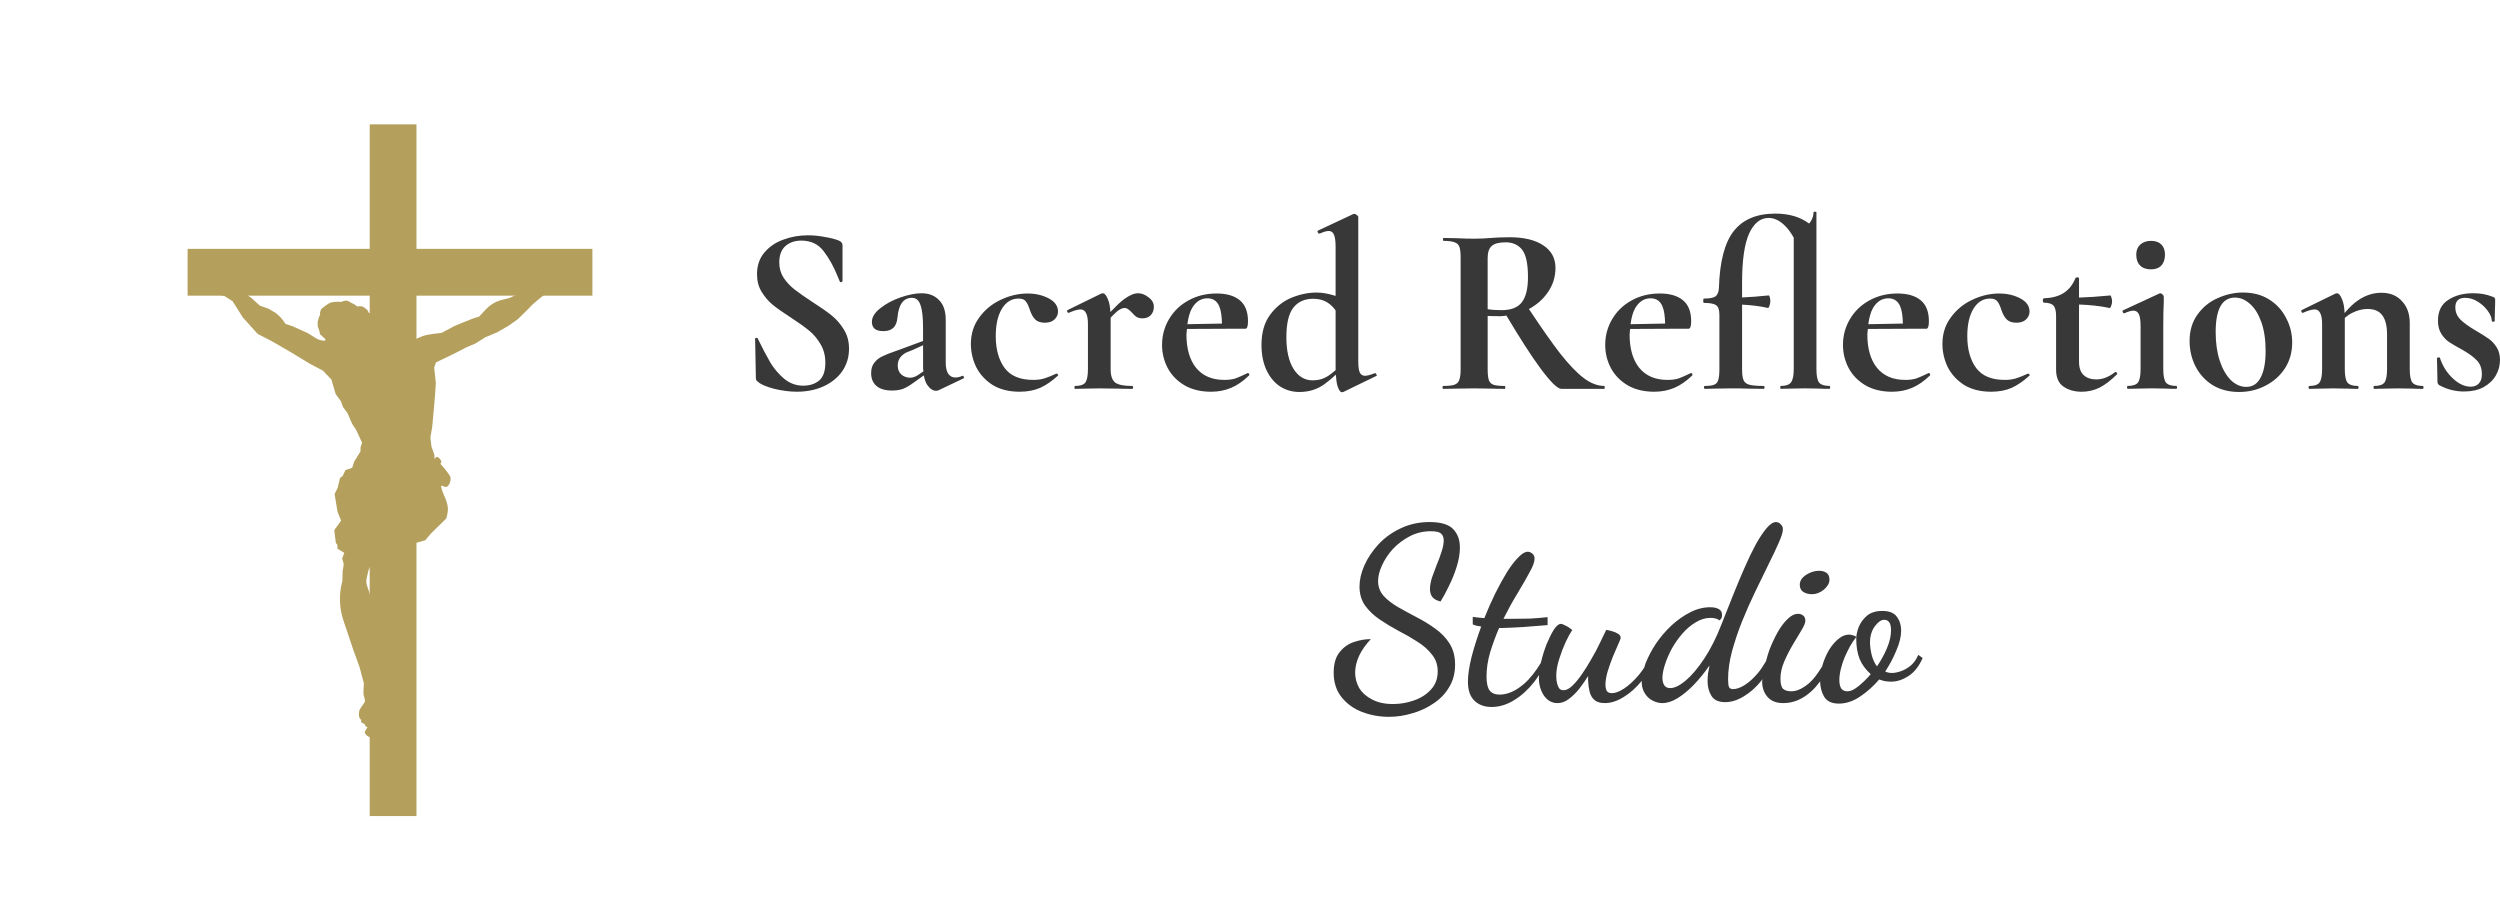 <?xml version="1.0" encoding="UTF-8" standalone="no"?>
<!-- Created with Inkscape (http://www.inkscape.org/) -->

<svg
   width="163.517mm"
   height="59.856mm"
   viewBox="0 0 163.517 59.856"
   version="1.1"
   id="svg1"
   xml:space="preserve"
   inkscape:version="1.3.2 (091e20e, 2023-11-25, custom)"
   sodipodi:docname="header-logo.svg"
   xmlns:inkscape="http://www.inkscape.org/namespaces/inkscape"
   xmlns:sodipodi="http://sodipodi.sourceforge.net/DTD/sodipodi-0.dtd"
   xmlns="http://www.w3.org/2000/svg"
   xmlns:svg="http://www.w3.org/2000/svg"><sodipodi:namedview
     id="namedview1"
     pagecolor="#505050"
     bordercolor="#eeeeee"
     borderopacity="1"
     inkscape:showpageshadow="0"
     inkscape:pageopacity="0"
     inkscape:pagecheckerboard="0"
     inkscape:deskcolor="#d1d1d1"
     inkscape:document-units="mm"
     inkscape:zoom="0.73139029"
     inkscape:cx="354.80373"
     inkscape:cy="123.73694"
     inkscape:window-width="1920"
     inkscape:window-height="1017"
     inkscape:window-x="123"
     inkscape:window-y="1072"
     inkscape:window-maximized="1"
     inkscape:current-layer="g2" /><defs
     id="defs1"><rect
       x="250.208"
       y="482.642"
       width="484.01"
       height="180.478"
       id="rect2" /><filter
       x="0"
       y="0"
       width="1"
       height="1"
       id="c7aebf1e19"><feColorMatrix
         values="0 0 0 0 1 0 0 0 0 1 0 0 0 0 1 0 0 0 1 0"
         color-interpolation-filters="sRGB"
         id="feColorMatrix1" /></filter><mask
       id="97610f1ba0"><g
         filter="url(#c7aebf1e19)"
         id="g1"><rect
           x="-37.5"
           width="450"
           fill="#000000"
           y="-37.5"
           height="450"
           fill-opacity="0.5"
           id="rect1" /></g></mask><clipPath
       id="9d59a3495f"><path
         d="m 79,52 h 42.859 v 7 H 79 Z m 0,0"
         clip-rule="nonzero"
         id="path1" /></clipPath><clipPath
       id="de6ca6ee52"><path
         d="m 65,0.664 h 9 V 45 h -9 z m 0,0"
         clip-rule="nonzero"
         id="path2" /></clipPath><clipPath
       id="bb375358d3"><path
         d="m 50,0.664 h 8 V 44 h -8 z m 0,0"
         clip-rule="nonzero"
         id="path3" /></clipPath><clipPath
       id="660736a6aa"><path
         d="M 0.484,49 H 44 V 59 H 0.484 Z m 0,0"
         clip-rule="nonzero"
         id="path4" /></clipPath><clipPath
       id="0b32bcf8c1"><path
         d="m 79,61 h 31 v 2.375 H 79 Z m 0,0"
         clip-rule="nonzero"
         id="path5" /></clipPath><clipPath
       id="a9d94ab6d0"><rect
         x="0"
         width="124"
         y="0"
         height="64"
         id="rect5" /></clipPath><clipPath
       id="4f1a464efe"><path
         d="m 184,131.203 h 8 v 107.219 h -8 z m 0,0"
         clip-rule="nonzero"
         id="path6" /></clipPath><clipPath
       id="8942a5c852"><path
         d="m 156.074,150 h 62.711 v 8 h -62.711 z m 0,0"
         clip-rule="nonzero"
         id="path7" /></clipPath></defs><g
     inkscape:label="Layer 1"
     inkscape:groupmode="layer"
     id="layer1"
     transform="translate(-11.33,-114.954)"><g
       id="g2"
       transform="matrix(0.353,0,0,0.353,-33.291,90.701)"><path
         fill="#b4a05c"
         d="m 233.246,119.505 -0.019,-0.154 c -0.014,-0.117 -0.098,-0.215 -0.21,-0.248 l -0.336,-0.098 0.145,-0.164 0.093,-0.308 -0.21,-0.388 v -0.107 c 0,-0.07 -0.042,-0.131 -0.103,-0.164 l -0.056,-0.023 c -0.051,-0.028 -0.112,-0.023 -0.164,0.004 l -0.15,0.079 c -0.107,0.056 -0.178,0.159 -0.196,0.276 l -0.037,0.276 -0.64,0.645 -0.449,0.061 -0.72,0.182 -0.047,-0.131 0.477,-0.369 0.673,-0.593 0.374,-0.626 0.051,-0.271 -0.262,-0.164 h -0.276 l -0.701,0.673 -0.752,0.505 -0.416,0.061 -0.813,0.173 -0.182,-0.098 0.458,-0.369 0.649,0.136 0.598,-0.276 0.136,-0.519 -0.822,-0.028 -0.612,-0.182 -1.748,0.762 -0.794,1.033 -0.43,1.178 c 0,0 -0.687,0.967 -1.612,1.804 -0.925,0.841 -3.416,1.869 -3.416,1.869 l -1.238,0.299 c -1.168,0.285 -2.229,0.902 -3.047,1.776 l -1.276,1.364 c 0,0 -0.472,0.15 -0.818,0.234 -0.341,0.089 -3.724,1.491 -3.724,1.491 l -2.411,1.285 c 0,0 -1.649,0.15 -2.855,0.407 -1.206,0.252 -3.285,1.458 -3.285,1.458 l -0.818,0.869 -0.72,0.206 -0.878,-0.603 -1.322,-0.5 c 0,0 0.481,-0.463 0.378,-1.014 -0.103,-0.551 -0.794,-1.047 -0.794,-1.047 l -0.72,-0.224 c 0,0 0.019,-0.257 0,-0.533 -0.019,-0.276 -0.449,-0.5 -0.635,-0.519 -0.192,-0.014 -0.902,-0.084 -0.902,-0.084 l -0.542,-0.36 c 0,0 0.374,-0.397 0.495,-0.794 0.121,-0.393 -0.033,-0.668 -0.103,-0.841 -0.07,-0.173 -0.5,-0.103 -0.668,-0.103 -0.173,0 -0.121,-0.154 -0.262,-0.397 -0.136,-0.238 -0.841,-0.822 -1.22,-0.86 -0.379,-0.033 -0.822,0.037 -0.822,0.037 0,0 -0.107,-0.173 -0.5,-0.397 -0.397,-0.224 -1.308,-0.687 -1.308,-0.687 l -0.635,0.051 -0.397,0.187 c 0,0 -1.047,-0.103 -1.855,0.089 -0.808,0.187 -1.958,1.294 -1.958,1.294 l -0.187,0.579 0.014,0.458 -0.187,0.332 -0.257,0.892 v 0.85 l 0.313,0.921 0.117,0.575 0.921,0.846 c 0,0 0.187,0.29 0,0.346 -0.187,0.056 -0.836,-0.07 -1.164,-0.187 -0.332,-0.117 -2.014,-1.206 -2.014,-1.206 l -2.804,-1.266 -1.35,-0.453 c 0,0 -0.103,-0.182 -0.542,-0.785 -0.435,-0.598 -1.327,-1.285 -1.327,-1.285 l -1.35,-0.776 -1.509,-0.523 -1.626,-1.477 -0.771,-0.514 -0.752,-0.967 -0.71,-0.907 -0.435,-1.406 -1.009,-1.28 -0.486,-0.252 -0.701,-0.5 h -0.907 l -0.579,-0.154 -0.178,0.117 -0.603,-0.416 -0.435,-0.29 -0.439,0.402 0.364,0.425 0.916,0.762 0.748,0.911 -0.935,-0.565 -0.491,-0.369 -0.154,-0.206 -0.061,-0.215 h -0.472 l -0.178,0.393 0.126,0.378 0.234,0.308 h -0.182 l -0.453,0.215 -0.079,0.346 0.15,0.28 -0.215,0.187 v 0.402 l 0.435,0.528 0.836,0.575 1.093,1.098 1.458,0.449 0.635,0.411 0.794,0.505 0.565,0.888 1.322,2.103 2.752,3.061 2.79,1.449 3.28,1.906 3.715,2.243 2.318,1.215 1.579,1.668 0.776,2.663 0.981,1.36 0.397,1.07 0.813,1.103 0.855,1.977 0.794,1.215 1.051,2.299 -0.271,0.813 -0.019,0.799 -1.178,1.921 -0.36,1.121 -1.252,0.421 -0.491,1.051 -0.523,0.435 -0.416,1.79 -0.579,1.164 0.542,3.262 0.668,1.663 -1.266,1.757 0.29,2.374 0.271,0.327 0.037,0.743 1.252,0.762 -0.383,1.033 0.29,1.089 -0.215,1.322 -0.037,1.72 -0.084,0.341 c -0.584,2.346 -0.481,4.808 0.294,7.098 l 0.603,1.785 1.126,3.35 1.266,3.523 0.766,2.892 c 0,0 0,0.701 -0.033,0.794 -0.033,0.098 -0.033,0.944 -0.033,1.187 0,0.243 0.341,1.121 0.29,1.364 -0.047,0.248 -0.841,1.206 -1.005,1.593 -0.164,0.388 -0.15,0.991 -0.065,1.35 0.079,0.355 0.388,0.519 0.388,0.519 0,0 -0.154,0.346 0.093,0.514 0.243,0.168 0.523,0.234 0.523,0.234 l 0.061,0.252 c 0,0 0.168,0.252 0.29,0.276 0.117,0.028 0.178,0.07 0.178,0.07 0,0 -0.598,0.846 -0.5,1.075 0.103,0.234 0.514,0.715 0.953,0.771 0.439,0.061 0.72,-0.173 0.72,-0.173 l 0.159,0.313 c 0,0 0.916,0.117 1.089,0.056 0.173,-0.061 0.421,-0.953 0.421,-0.953 0,0 0.033,0.22 0.107,0.266 0.075,0.047 0.5,0.313 0.645,0.248 0.145,-0.065 0.327,-0.294 0.327,-0.294 l 0.047,-0.477 c 0,0 0.098,0.084 0.271,0.079 0.173,-0.01 0.378,0.004 0.467,-0.047 0.084,-0.056 0.093,-0.762 0.093,-0.762 0,0 0.117,0.061 0.257,0.061 0.14,0 0.425,-0.15 0.425,-0.15 l 0.182,-0.556 0.804,-0.752 0.435,-1.187 -0.075,-1.378 0.019,-0.93 -0.327,-0.626 -0.126,-0.673 0.154,-0.972 -0.472,-1.458 c 0,0 -0.322,-1.617 -0.201,-2.729 l 0.121,-1.112 0.486,-2.892 0.336,-3.215 0.224,-2.374 0.243,-1.757 c 0,0 0.136,-2.234 -0.388,-3.659 -0.523,-1.421 -0.874,-2.028 -0.874,-2.028 0,0 -1.117,-2.486 -0.687,-3.037 0.43,-0.551 0.701,-0.71 0.701,-0.71 l 1.477,-0.944 1.36,-1.14 1.813,-0.514 1.093,-1.285 2.808,-2.757 c 0,0 0.477,-1.402 0.238,-2.425 -0.238,-1.023 -0.43,-1.355 -0.43,-1.355 0,0 -0.995,-2.187 -0.687,-2.285 0.308,-0.093 0.593,0.43 1.047,0.145 0.449,-0.285 0.71,-1.117 0.617,-1.692 -0.093,-0.57 -1.902,-2.542 -1.902,-2.542 0,0 0.402,-0.164 0.079,-0.682 -0.327,-0.514 -0.598,-0.593 -0.71,-0.579 -0.117,0.014 -0.439,0.355 -0.439,0.355 l -0.01,-0.743 -0.547,-1.523 -0.196,-1.71 0.327,-1.841 0.355,-3.836 0.187,-2.22 0.145,-2.159 -0.308,-2.841 0.332,-0.991 3.042,-1.453 2.598,-1.332 1.593,-0.673 1.921,-1.192 2.173,-0.911 2.075,-1.192 1.701,-1.192 c 0,0 2.276,-2.192 2.547,-2.537 0.276,-0.341 2.332,-1.977 2.332,-1.977 0,0 1.234,-0.673 1.266,-0.673 0.028,0 0.93,-0.014 0.93,-0.014 l 1.748,-0.701 1.22,-0.533 0.565,-0.743 0.061,-0.327 -0.089,-0.187 z m -38.503,58.685 c 0,0 -0.472,-1.164 -0.472,-1.776 0,-0.607 0.593,-2.687 0.593,-2.687 l 0.201,1.243 1.182,1.977 v 1.607 l -0.467,2.444 -0.346,-0.65 z m 2.584,14.789 c -0.121,0.673 -0.425,2.201 -0.425,2.201 l -1.243,-4.219 0.201,-2.178 -0.201,-3.322 0.304,-0.977 0.103,-1.019 0.752,1.322 0.369,4.238 c 0,0 0.262,3.28 0.14,3.953 z m 0,0"
         fill-opacity="1"
         fill-rule="nonzero"
         id="path35"
         style="stroke-width:1.196" /><g
         clip-path="url(#4f1a464efe)"
         id="g36"
         transform="matrix(1.196,0,0,1.196,-25.498,-65.242)"><path
           fill="#b4a05c"
           d="m 184.285,131.258 h 7.246 V 238.812 h -7.246 z m 0,0"
           fill-opacity="1"
           fill-rule="nonzero"
           id="path36" /></g><g
         clip-path="url(#8942a5c852)"
         id="g37"
         transform="matrix(1.196,0,0,1.196,-25.498,-65.242)"><path
           fill="#b4a05c"
           d="m 156.074,150.551 h 62.836 v 7.246 h -62.836 z m 0,0"
           fill-opacity="1"
           fill-rule="nonzero"
           id="path37" /></g></g><path
       id="text2"
       style="font-style:normal;font-weight:normal;font-size:40px;line-height:1.25;font-family:sans-serif;white-space:pre;shape-inside:url(#rect2);fill:#383838;fill-opacity:1;stroke:none;stroke-width:0.395"
       d="m 130.041,128.798 c -0.063,0 -0.095,0.015 -0.095,0.047 0,0.179 -0.053,0.363 -0.158,0.553 -0.036,0.064 -0.085,0.12 -0.131,0.177 -0.568,-0.425 -1.297,-0.65 -2.205,-0.65 -1.221,0 -2.131,0.384 -2.731,1.152 -0.589,0.758 -0.91,1.994 -0.963,3.709 -0.011,0.263 -0.084,0.447 -0.221,0.553 -0.137,0.095 -0.389,0.143 -0.758,0.143 -0.032,0 -0.047,0.047 -0.047,0.142 0,0.095 0.015,0.142 0.047,0.142 0.4,0 0.668,0.053 0.805,0.158 0.137,0.095 0.206,0.305 0.206,0.631 v 3.552 c 0,0.316 -0.027,0.553 -0.079,0.711 -0.042,0.147 -0.131,0.247 -0.268,0.3 -0.126,0.053 -0.326,0.079 -0.6,0.079 -0.042,0 -0.063,0.032 -0.063,0.095 0,0.063 0.021,0.095 0.063,0.095 0.305,0 0.542,-0.005 0.711,-0.015 l 0.963,-0.016 c 0.474,0 0.831,0.006 1.073,0.016 l 1.09,0.015 c 0.042,0 0.062,-0.032 0.062,-0.095 0,-0.063 -0.02,-0.095 -0.062,-0.095 -0.421,0 -0.732,-0.026 -0.932,-0.079 -0.189,-0.053 -0.315,-0.153 -0.379,-0.3 -0.063,-0.147 -0.095,-0.384 -0.095,-0.711 v -4.228 c 0.592,0.034 1.163,0.095 1.689,0.217 0.032,0.011 0.063,-0.032 0.095,-0.126 0.042,-0.105 0.063,-0.21 0.063,-0.315 0,-0.095 -0.011,-0.179 -0.032,-0.253 -0.021,-0.084 -0.047,-0.126 -0.079,-0.126 -0.665,0.072 -1.226,0.111 -1.737,0.133 v -0.954 c 0,-1.463 0.153,-2.537 0.458,-3.221 0.316,-0.684 0.742,-1.026 1.279,-1.026 0.337,0 0.662,0.142 0.978,0.426 0.257,0.224 0.472,0.524 0.664,0.866 v 8.607 c 0,0.421 -0.063,0.711 -0.19,0.869 -0.116,0.147 -0.332,0.22 -0.648,0.22 -0.032,0 -0.047,0.032 -0.047,0.095 0,0.063 0.015,0.095 0.047,0.095 0.274,0 0.49,-0.005 0.648,-0.015 l 0.916,-0.016 0.963,0.016 c 0.158,0.011 0.374,0.015 0.648,0.015 0.032,0 0.047,-0.032 0.047,-0.095 0,-0.063 -0.015,-0.095 -0.047,-0.095 -0.326,0 -0.553,-0.073 -0.679,-0.22 -0.116,-0.158 -0.173,-0.448 -0.173,-0.869 V 128.845 c 0,-0.032 -0.032,-0.047 -0.095,-0.047 z m -30.139,0.142 -0.062,0.016 -2.321,1.089 c -0.021,0.011 -0.021,0.047 0,0.11 0.032,0.053 0.068,0.079 0.11,0.079 h 0.016 c 0.253,-0.116 0.448,-0.173 0.584,-0.173 0.168,0 0.284,0.079 0.347,0.237 0.074,0.158 0.111,0.421 0.111,0.789 v 3.222 c -0.413,-0.132 -0.824,-0.221 -1.232,-0.221 -0.558,0 -1.116,0.115 -1.674,0.347 -0.547,0.232 -1.01,0.605 -1.389,1.121 -0.368,0.505 -0.553,1.158 -0.553,1.958 0,0.632 0.11,1.184 0.331,1.657 0.221,0.463 0.516,0.816 0.884,1.058 0.379,0.242 0.8,0.363 1.263,0.363 0.61,0 1.146,-0.163 1.61,-0.49 0.257,-0.183 0.517,-0.4 0.777,-0.642 0.018,0.287 0.048,0.544 0.107,0.737 0.084,0.274 0.184,0.411 0.3,0.411 l 0.079,-0.016 2.179,-1.058 c 0.021,-0.011 0.016,-0.042 -0.015,-0.095 -0.021,-0.053 -0.048,-0.079 -0.079,-0.079 h -0.015 c -0.295,0.116 -0.511,0.173 -0.648,0.173 -0.158,0 -0.273,-0.074 -0.347,-0.221 -0.063,-0.147 -0.095,-0.4 -0.095,-0.758 v -9.409 c 0,-0.042 -0.032,-0.084 -0.095,-0.126 -0.063,-0.053 -0.122,-0.079 -0.174,-0.079 z m -35.743,1.405 c -0.558,0 -1.09,0.094 -1.595,0.284 -0.505,0.179 -0.921,0.463 -1.247,0.853 -0.316,0.379 -0.473,0.847 -0.473,1.405 0,0.442 0.1,0.826 0.3,1.152 0.2,0.326 0.437,0.606 0.711,0.837 0.284,0.232 0.679,0.51 1.184,0.836 0.516,0.337 0.921,0.626 1.216,0.868 0.295,0.242 0.542,0.537 0.742,0.884 0.211,0.347 0.316,0.753 0.316,1.216 0,0.547 -0.137,0.937 -0.411,1.169 -0.274,0.221 -0.62,0.331 -1.041,0.331 -0.463,0 -0.879,-0.153 -1.247,-0.458 -0.358,-0.305 -0.658,-0.658 -0.9,-1.058 -0.232,-0.4 -0.505,-0.921 -0.821,-1.563 -0.011,-0.042 -0.041,-0.058 -0.094,-0.047 -0.053,0 -0.079,0.021 -0.079,0.063 v 0.015 l 0.048,2.511 c 0,0.084 0.011,0.147 0.032,0.189 0.032,0.032 0.073,0.069 0.126,0.111 0.179,0.158 0.527,0.305 1.042,0.442 0.526,0.126 1.021,0.19 1.484,0.19 0.642,0 1.221,-0.116 1.737,-0.348 0.526,-0.242 0.936,-0.573 1.231,-0.994 0.295,-0.432 0.442,-0.921 0.442,-1.469 0,-0.474 -0.11,-0.889 -0.331,-1.247 -0.221,-0.368 -0.49,-0.679 -0.806,-0.932 -0.316,-0.253 -0.736,-0.547 -1.263,-0.884 -0.484,-0.316 -0.868,-0.584 -1.152,-0.805 -0.284,-0.221 -0.526,-0.479 -0.726,-0.774 -0.189,-0.295 -0.284,-0.631 -0.284,-1.01 0,-0.463 0.132,-0.816 0.395,-1.058 0.274,-0.242 0.621,-0.363 1.042,-0.363 0.632,0 1.12,0.232 1.468,0.695 0.358,0.463 0.669,1.026 0.932,1.689 l 0.126,0.3 c 0.011,0.032 0.042,0.042 0.095,0.032 0.053,-0.021 0.079,-0.047 0.079,-0.079 v -2.321 c 0,-0.074 -0.016,-0.131 -0.048,-0.173 -0.032,-0.053 -0.094,-0.101 -0.189,-0.143 -0.232,-0.095 -0.537,-0.174 -0.916,-0.237 -0.379,-0.074 -0.752,-0.11 -1.121,-0.11 z m 45.895,0.126 c -0.253,0 -0.484,0.005 -0.695,0.015 -0.2,0.011 -0.368,0.021 -0.505,0.032 -0.389,0.032 -0.763,0.048 -1.121,0.048 -0.284,0 -0.668,-0.011 -1.152,-0.032 l -0.837,-0.016 c -0.021,0 -0.032,0.032 -0.032,0.095 0,0.063 0.011,0.095 0.032,0.095 0.326,0 0.568,0.032 0.726,0.095 0.158,0.053 0.263,0.153 0.316,0.3 0.053,0.147 0.079,0.379 0.079,0.695 v 7.31 c 0,0.316 -0.032,0.553 -0.095,0.711 -0.053,0.147 -0.157,0.247 -0.315,0.3 -0.147,0.053 -0.389,0.079 -0.726,0.079 -0.032,0 -0.048,0.032 -0.048,0.095 0,0.063 0.016,0.095 0.048,0.095 0.358,0 0.642,-0.005 0.853,-0.015 l 1.152,-0.016 1.2,0.016 c 0.2,0.011 0.474,0.015 0.821,0.015 0.021,0 0.032,-0.032 0.032,-0.095 0,-0.063 -0.011,-0.095 -0.032,-0.095 -0.337,0 -0.584,-0.026 -0.742,-0.079 -0.147,-0.053 -0.247,-0.153 -0.3,-0.3 -0.053,-0.147 -0.079,-0.384 -0.079,-0.711 v -3.489 c 0.168,0.011 0.458,0.016 0.868,0.016 0.122,0 0.238,-0.029 0.358,-0.04 0.87,1.464 1.625,2.639 2.247,3.481 0.653,0.874 1.099,1.311 1.341,1.311 h 2.811 c 0.021,0 0.032,-0.032 0.032,-0.095 0,-0.063 -0.011,-0.095 -0.032,-0.095 -0.432,0 -0.874,-0.168 -1.327,-0.505 -0.453,-0.337 -0.973,-0.879 -1.563,-1.626 -0.544,-0.703 -1.231,-1.685 -2.036,-2.899 0.492,-0.268 0.903,-0.616 1.215,-1.064 0.347,-0.484 0.521,-1.026 0.521,-1.626 0,-0.632 -0.263,-1.121 -0.789,-1.469 -0.526,-0.358 -1.269,-0.537 -2.226,-0.537 z m 41.964,0.237 c -0.295,0 -0.532,0.085 -0.711,0.253 -0.168,0.158 -0.252,0.373 -0.252,0.647 0,0.305 0.084,0.542 0.252,0.711 0.168,0.168 0.406,0.253 0.711,0.253 0.295,0 0.521,-0.085 0.679,-0.253 0.158,-0.168 0.237,-0.406 0.237,-0.711 0,-0.284 -0.079,-0.505 -0.237,-0.663 -0.158,-0.158 -0.384,-0.237 -0.679,-0.237 z m -42.217,0.095 c 0.474,0 0.837,0.163 1.09,0.49 0.253,0.326 0.379,0.921 0.379,1.784 0,0.758 -0.136,1.31 -0.41,1.657 -0.263,0.337 -0.7,0.506 -1.311,0.506 -0.358,0 -0.663,-0.021 -0.916,-0.063 v -3.347 c 0,-0.368 0.089,-0.632 0.268,-0.789 0.179,-0.158 0.479,-0.237 0.9,-0.237 z m 37.401,2.289 c -0.063,0 -0.105,0.021 -0.126,0.063 -0.179,0.432 -0.437,0.753 -0.774,0.964 -0.326,0.21 -0.758,0.326 -1.294,0.347 -0.021,0 -0.037,0.016 -0.048,0.048 -0.011,0.021 -0.015,0.052 -0.015,0.094 0,0.032 0.005,0.063 0.015,0.095 0.021,0.032 0.037,0.048 0.048,0.048 0.305,0 0.516,0.063 0.631,0.19 0.116,0.126 0.173,0.352 0.173,0.678 v 3.505 c 0,0.526 0.163,0.9 0.49,1.121 0.326,0.221 0.721,0.331 1.184,0.331 0.41,0 0.8,-0.089 1.169,-0.268 0.368,-0.189 0.747,-0.479 1.136,-0.869 0.032,-0.021 0.032,-0.053 0,-0.095 -0.021,-0.042 -0.053,-0.062 -0.095,-0.062 l -0.032,0.015 c -0.4,0.316 -0.81,0.473 -1.231,0.473 -0.337,0 -0.61,-0.094 -0.821,-0.284 -0.2,-0.189 -0.3,-0.484 -0.3,-0.884 v -3.731 c 0.708,0.028 1.38,0.092 1.989,0.226 0.042,0.011 0.079,-0.032 0.111,-0.126 0.042,-0.105 0.063,-0.21 0.063,-0.315 0,-0.095 -0.016,-0.179 -0.048,-0.253 -0.021,-0.084 -0.042,-0.126 -0.063,-0.126 -0.803,0.08 -1.464,0.12 -2.052,0.14 v -1.26 c 0,-0.042 -0.037,-0.063 -0.111,-0.063 z m 10.846,0.995 c -0.568,0 -1.121,0.121 -1.657,0.363 -0.537,0.232 -0.979,0.589 -1.326,1.073 -0.347,0.474 -0.521,1.053 -0.521,1.737 0,0.6 0.132,1.158 0.395,1.674 0.263,0.505 0.637,0.91 1.121,1.216 0.495,0.295 1.068,0.442 1.721,0.442 0.621,0 1.194,-0.136 1.721,-0.41 0.537,-0.274 0.963,-0.653 1.279,-1.137 0.316,-0.495 0.474,-1.058 0.474,-1.689 0,-0.568 -0.132,-1.1 -0.395,-1.595 -0.253,-0.505 -0.621,-0.91 -1.105,-1.215 -0.484,-0.305 -1.053,-0.458 -1.705,-0.458 z m 9.046,0.015 c -0.526,0 -1.026,0.158 -1.499,0.473 -0.328,0.216 -0.627,0.515 -0.913,0.853 -0.014,-0.355 -0.062,-0.659 -0.161,-0.883 -0.105,-0.274 -0.221,-0.411 -0.347,-0.411 -0.011,0 -0.048,0.011 -0.111,0.032 l -2.195,1.074 c -0.021,0.011 -0.026,0.042 -0.015,0.095 0.021,0.053 0.047,0.079 0.079,0.079 h 0.032 c 0.326,-0.147 0.579,-0.221 0.758,-0.221 0.168,0 0.289,0.079 0.363,0.237 0.084,0.147 0.126,0.384 0.126,0.711 v 2.968 c 0,0.421 -0.058,0.711 -0.173,0.869 -0.116,0.147 -0.337,0.22 -0.663,0.22 -0.032,0 -0.048,0.032 -0.048,0.095 0,0.063 0.016,0.095 0.048,0.095 0.274,0 0.489,-0.005 0.647,-0.015 l 0.932,-0.016 0.947,0.016 c 0.158,0.011 0.373,0.015 0.647,0.015 0.032,0 0.048,-0.032 0.048,-0.095 0,-0.063 -0.016,-0.095 -0.048,-0.095 -0.326,0 -0.552,-0.073 -0.678,-0.22 -0.116,-0.158 -0.174,-0.448 -0.174,-0.869 v -3.363 c 0.143,-0.126 0.301,-0.24 0.49,-0.331 0.337,-0.168 0.668,-0.253 0.994,-0.253 0.442,0 0.764,0.137 0.964,0.411 0.21,0.274 0.315,0.694 0.315,1.263 v 2.273 c 0,0.421 -0.058,0.711 -0.173,0.869 -0.116,0.147 -0.337,0.22 -0.663,0.22 -0.032,0 -0.048,0.032 -0.048,0.095 0,0.063 0.016,0.095 0.048,0.095 0.274,0 0.495,-0.005 0.663,-0.015 l 0.916,-0.016 0.947,0.016 c 0.158,0.011 0.373,0.015 0.647,0.015 0.032,0 0.048,-0.032 0.048,-0.095 0,-0.063 -0.016,-0.095 -0.048,-0.095 -0.326,0 -0.552,-0.073 -0.678,-0.22 -0.116,-0.158 -0.174,-0.448 -0.174,-0.869 v -3.031 c 0,-0.589 -0.168,-1.063 -0.505,-1.421 -0.326,-0.368 -0.774,-0.553 -1.342,-0.553 z m -95.468,0.032 c -0.4,0 -0.863,0.089 -1.389,0.268 -0.516,0.179 -0.958,0.416 -1.327,0.711 -0.368,0.284 -0.553,0.584 -0.553,0.9 0,0.179 0.058,0.327 0.174,0.442 0.126,0.105 0.321,0.157 0.584,0.157 0.274,0 0.484,-0.068 0.631,-0.205 0.158,-0.137 0.252,-0.363 0.284,-0.678 0.074,-0.863 0.39,-1.295 0.947,-1.295 0.263,0 0.447,0.153 0.553,0.458 0.116,0.305 0.173,0.795 0.173,1.469 v 0.895 l -1.421,0.526 -0.395,0.142 c -0.368,0.126 -0.658,0.242 -0.868,0.348 -0.2,0.095 -0.369,0.231 -0.506,0.41 -0.137,0.168 -0.205,0.395 -0.205,0.679 0,0.358 0.116,0.636 0.348,0.836 0.232,0.2 0.573,0.3 1.026,0.3 0.263,0 0.499,-0.037 0.71,-0.11 0.211,-0.084 0.437,-0.216 0.679,-0.395 l 0.683,-0.487 c 0.042,0.233 0.106,0.445 0.217,0.614 0.179,0.263 0.374,0.395 0.584,0.395 0.063,0 0.116,-0.011 0.158,-0.032 l 1.626,-0.774 c 0.042,-0.021 0.053,-0.052 0.032,-0.094 -0.011,-0.053 -0.037,-0.079 -0.079,-0.079 h -0.016 c -0.158,0.074 -0.31,0.111 -0.457,0.111 -0.2,0 -0.358,-0.084 -0.474,-0.253 -0.105,-0.168 -0.158,-0.406 -0.158,-0.711 v -2.794 c 0,-0.589 -0.147,-1.026 -0.442,-1.31 -0.284,-0.295 -0.658,-0.442 -1.121,-0.442 z m 11.825,0 c -0.011,0 -0.047,0.011 -0.11,0.032 l -2.195,1.074 c -0.021,0.011 -0.026,0.042 -0.015,0.095 0.021,0.053 0.047,0.079 0.079,0.079 h 0.032 c 0.326,-0.147 0.579,-0.221 0.758,-0.221 0.168,0 0.289,0.079 0.363,0.237 0.084,0.147 0.126,0.384 0.126,0.711 v 2.968 c 0,0.421 -0.058,0.711 -0.173,0.869 -0.116,0.147 -0.337,0.22 -0.663,0.22 -0.032,0 -0.048,0.032 -0.048,0.095 0,0.063 0.016,0.095 0.048,0.095 0.274,0 0.489,-0.005 0.647,-0.015 l 0.932,-0.016 1.278,0.016 c 0.211,0.011 0.5,0.015 0.869,0.015 0.042,0 0.063,-0.032 0.063,-0.095 0,-0.063 -0.021,-0.095 -0.063,-0.095 -0.537,0 -0.905,-0.073 -1.105,-0.22 -0.2,-0.158 -0.3,-0.448 -0.3,-0.869 v -3.38 c 0.157,-0.153 0.367,-0.373 0.458,-0.441 0.179,-0.126 0.327,-0.19 0.442,-0.19 0.095,0 0.174,0.027 0.237,0.079 0.074,0.042 0.157,0.115 0.252,0.22 0.105,0.126 0.206,0.221 0.301,0.284 0.105,0.063 0.237,0.095 0.395,0.095 0.221,0 0.4,-0.068 0.537,-0.205 0.137,-0.147 0.205,-0.332 0.205,-0.553 0,-0.242 -0.115,-0.448 -0.347,-0.616 -0.221,-0.179 -0.453,-0.268 -0.695,-0.268 -0.253,0 -0.557,0.132 -0.915,0.395 -0.235,0.171 -0.545,0.472 -0.887,0.832 -0.019,-0.323 -0.063,-0.606 -0.156,-0.816 -0.105,-0.274 -0.221,-0.411 -0.348,-0.411 z m 69.166,0 -0.047,0.016 -2.384,1.105 c -0.032,0.011 -0.036,0.047 -0.015,0.11 0.021,0.053 0.053,0.079 0.095,0.079 h 0.015 c 0.253,-0.116 0.448,-0.173 0.584,-0.173 0.168,0 0.289,0.079 0.363,0.237 0.074,0.158 0.11,0.415 0.11,0.773 v 2.826 c 0,0.421 -0.058,0.711 -0.173,0.869 -0.116,0.147 -0.337,0.22 -0.663,0.22 -0.032,0 -0.048,0.032 -0.048,0.095 0,0.063 0.016,0.095 0.048,0.095 0.274,0 0.49,-0.005 0.648,-0.015 l 0.931,-0.016 0.947,0.016 c 0.158,0.011 0.373,0.015 0.647,0.015 0.032,0 0.048,-0.032 0.048,-0.095 0,-0.063 -0.016,-0.095 -0.048,-0.095 -0.326,0 -0.552,-0.073 -0.678,-0.22 -0.116,-0.158 -0.174,-0.448 -0.174,-0.869 v -2.858 c 0,-0.61 0.011,-1.126 0.032,-1.547 v -0.347 c 0,-0.042 -0.026,-0.09 -0.079,-0.143 -0.053,-0.053 -0.105,-0.079 -0.158,-0.079 z m 20.461,0 c -0.642,0 -1.184,0.147 -1.626,0.442 -0.442,0.284 -0.663,0.737 -0.663,1.358 0,0.337 0.073,0.621 0.22,0.853 0.147,0.232 0.316,0.41 0.506,0.537 0.189,0.126 0.468,0.29 0.836,0.49 0.432,0.242 0.758,0.478 0.979,0.71 0.221,0.221 0.331,0.526 0.331,0.916 0,0.263 -0.068,0.464 -0.205,0.601 -0.126,0.137 -0.3,0.205 -0.521,0.205 -0.4,0 -0.795,-0.184 -1.184,-0.553 -0.389,-0.368 -0.669,-0.816 -0.837,-1.342 -0.011,-0.021 -0.047,-0.026 -0.11,-0.015 -0.053,0 -0.079,0.015 -0.079,0.047 l 0.032,1.563 c 0,0.063 0.032,0.126 0.095,0.189 0.516,0.284 1.062,0.426 1.641,0.426 0.495,0 0.921,-0.094 1.279,-0.284 0.358,-0.2 0.627,-0.458 0.806,-0.774 0.179,-0.316 0.268,-0.652 0.268,-1.01 0,-0.337 -0.079,-0.621 -0.237,-0.853 -0.158,-0.242 -0.337,-0.426 -0.537,-0.553 -0.189,-0.137 -0.483,-0.321 -0.883,-0.553 -0.41,-0.242 -0.726,-0.474 -0.947,-0.695 -0.21,-0.221 -0.316,-0.484 -0.316,-0.789 0,-0.41 0.216,-0.616 0.648,-0.616 0.284,0 0.558,0.085 0.821,0.253 0.274,0.168 0.495,0.374 0.663,0.616 0.168,0.232 0.253,0.447 0.253,0.647 0,0.032 0.032,0.048 0.095,0.048 0.063,0 0.094,-0.016 0.094,-0.048 l 0.016,-0.789 c 0.011,-0.147 0.015,-0.352 0.015,-0.615 0,-0.084 -0.047,-0.143 -0.142,-0.174 -0.242,-0.095 -0.463,-0.158 -0.663,-0.19 -0.189,-0.032 -0.405,-0.047 -0.648,-0.047 z m -94.52,0.016 c -0.6,0 -1.19,0.136 -1.768,0.41 -0.568,0.263 -1.037,0.647 -1.405,1.152 -0.368,0.495 -0.553,1.074 -0.553,1.737 0,0.526 0.116,1.031 0.348,1.516 0.242,0.474 0.599,0.863 1.073,1.168 0.484,0.295 1.074,0.442 1.768,0.442 0.505,0 0.953,-0.084 1.342,-0.253 0.389,-0.179 0.779,-0.447 1.169,-0.805 0.021,-0.021 0.015,-0.048 -0.016,-0.079 -0.021,-0.032 -0.047,-0.047 -0.079,-0.047 h -0.016 c -0.316,0.147 -0.579,0.252 -0.789,0.315 -0.2,0.063 -0.442,0.095 -0.726,0.095 -0.853,0 -1.474,-0.257 -1.863,-0.773 -0.389,-0.526 -0.584,-1.226 -0.584,-2.1 0,-0.737 0.132,-1.326 0.395,-1.768 0.274,-0.453 0.637,-0.678 1.089,-0.678 0.232,0 0.389,0.058 0.473,0.173 0.095,0.105 0.19,0.305 0.284,0.6 0.095,0.274 0.216,0.479 0.363,0.616 0.147,0.126 0.347,0.19 0.6,0.19 0.274,0 0.484,-0.069 0.631,-0.206 0.158,-0.147 0.237,-0.32 0.237,-0.52 0,-0.368 -0.205,-0.658 -0.616,-0.869 -0.4,-0.21 -0.852,-0.315 -1.358,-0.315 z m 12.346,0 c -0.684,0 -1.3,0.152 -1.847,0.457 -0.537,0.295 -0.958,0.7 -1.263,1.216 -0.305,0.516 -0.458,1.079 -0.458,1.69 0,0.547 0.127,1.057 0.379,1.531 0.253,0.463 0.621,0.837 1.105,1.121 0.484,0.274 1.058,0.411 1.721,0.411 0.474,0 0.911,-0.084 1.311,-0.253 0.4,-0.168 0.795,-0.442 1.184,-0.821 0.021,-0.021 0.015,-0.053 -0.016,-0.095 -0.021,-0.042 -0.042,-0.063 -0.063,-0.063 l -0.032,0.016 c -0.326,0.158 -0.589,0.273 -0.789,0.347 -0.2,0.063 -0.442,0.095 -0.726,0.095 -0.8,0 -1.416,-0.263 -1.847,-0.789 -0.421,-0.526 -0.631,-1.252 -0.631,-2.179 0,-0.135 0.026,-0.24 0.035,-0.365 l 2.855,-0.013 h 0.963 c 0.116,0 0.173,-0.163 0.173,-0.49 0,-0.621 -0.179,-1.079 -0.537,-1.374 -0.358,-0.295 -0.863,-0.442 -1.516,-0.442 z m 28.986,0 c -0.684,0 -1.3,0.152 -1.847,0.457 -0.537,0.295 -0.957,0.7 -1.263,1.216 -0.305,0.516 -0.458,1.079 -0.458,1.69 0,0.547 0.126,1.057 0.379,1.531 0.253,0.463 0.621,0.837 1.105,1.121 0.484,0.274 1.058,0.411 1.721,0.411 0.474,0 0.911,-0.084 1.311,-0.253 0.4,-0.168 0.795,-0.442 1.184,-0.821 0.021,-0.021 0.015,-0.053 -0.016,-0.095 -0.021,-0.042 -0.041,-0.063 -0.062,-0.063 l -0.032,0.016 c -0.326,0.158 -0.589,0.273 -0.789,0.347 -0.2,0.063 -0.442,0.095 -0.726,0.095 -0.8,0 -1.416,-0.263 -1.848,-0.789 -0.421,-0.526 -0.631,-1.252 -0.631,-2.179 0,-0.135 0.026,-0.24 0.035,-0.365 l 2.855,-0.013 h 0.963 c 0.116,0 0.174,-0.163 0.174,-0.49 0,-0.621 -0.179,-1.079 -0.537,-1.374 -0.358,-0.295 -0.863,-0.442 -1.516,-0.442 z m 15.551,0 c -0.684,0 -1.3,0.152 -1.847,0.457 -0.537,0.295 -0.958,0.7 -1.263,1.216 -0.305,0.516 -0.458,1.079 -0.458,1.69 0,0.547 0.127,1.057 0.379,1.531 0.253,0.463 0.621,0.837 1.105,1.121 0.484,0.274 1.058,0.411 1.721,0.411 0.474,0 0.911,-0.084 1.31,-0.253 0.4,-0.168 0.795,-0.442 1.184,-0.821 0.021,-0.021 0.015,-0.053 -0.016,-0.095 -0.021,-0.042 -0.042,-0.063 -0.063,-0.063 l -0.032,0.016 c -0.326,0.158 -0.589,0.273 -0.789,0.347 -0.2,0.063 -0.442,0.095 -0.726,0.095 -0.8,0 -1.416,-0.263 -1.847,-0.789 -0.421,-0.526 -0.631,-1.252 -0.631,-2.179 0,-0.135 0.026,-0.24 0.035,-0.365 l 2.855,-0.013 h 0.963 c 0.116,0 0.173,-0.163 0.173,-0.49 0,-0.621 -0.179,-1.079 -0.537,-1.374 -0.358,-0.295 -0.863,-0.442 -1.516,-0.442 z m 6.662,0 c -0.6,0 -1.189,0.136 -1.768,0.41 -0.568,0.263 -1.037,0.647 -1.405,1.152 -0.368,0.495 -0.553,1.074 -0.553,1.737 0,0.526 0.116,1.031 0.348,1.516 0.242,0.474 0.599,0.863 1.073,1.168 0.484,0.295 1.074,0.442 1.768,0.442 0.505,0 0.953,-0.084 1.342,-0.253 0.389,-0.179 0.778,-0.447 1.168,-0.805 0.021,-0.021 0.016,-0.048 -0.015,-0.079 -0.021,-0.032 -0.047,-0.047 -0.079,-0.047 h -0.016 c -0.316,0.147 -0.579,0.252 -0.789,0.315 -0.2,0.063 -0.442,0.095 -0.726,0.095 -0.853,0 -1.474,-0.257 -1.863,-0.773 -0.389,-0.526 -0.584,-1.226 -0.584,-2.1 0,-0.737 0.132,-1.326 0.395,-1.768 0.274,-0.453 0.637,-0.678 1.089,-0.678 0.232,0 0.389,0.058 0.473,0.173 0.095,0.105 0.19,0.305 0.284,0.6 0.095,0.274 0.216,0.479 0.363,0.616 0.147,0.126 0.347,0.19 0.6,0.19 0.274,0 0.484,-0.069 0.631,-0.206 0.158,-0.147 0.237,-0.32 0.237,-0.52 0,-0.368 -0.205,-0.658 -0.615,-0.869 -0.4,-0.21 -0.853,-0.315 -1.358,-0.315 z m 15.409,0.268 c 0.347,0 0.674,0.136 0.979,0.41 0.305,0.263 0.552,0.658 0.742,1.184 0.189,0.526 0.284,1.158 0.284,1.895 0,0.758 -0.11,1.342 -0.331,1.752 -0.21,0.4 -0.521,0.6 -0.931,0.6 -0.368,0 -0.705,-0.147 -1.011,-0.442 -0.305,-0.305 -0.547,-0.727 -0.726,-1.263 -0.179,-0.547 -0.268,-1.173 -0.268,-1.879 0,-1.505 0.421,-2.257 1.263,-2.257 z m -67.208,0.047 c 0.368,0 0.626,0.174 0.773,0.521 0.118,0.27 0.167,0.665 0.177,1.131 l -2.261,0.042 c 0.055,-0.401 0.142,-0.765 0.3,-1.046 0.253,-0.432 0.59,-0.648 1.011,-0.648 z m 28.986,0 c 0.368,0 0.626,0.174 0.773,0.521 0.118,0.27 0.167,0.665 0.177,1.131 l -2.261,0.042 c 0.055,-0.401 0.142,-0.765 0.3,-1.046 0.253,-0.432 0.59,-0.648 1.011,-0.648 z m 15.551,0 c 0.368,0 0.626,0.174 0.773,0.521 0.118,0.27 0.167,0.665 0.177,1.131 l -2.261,0.042 c 0.055,-0.401 0.142,-0.765 0.3,-1.046 0.253,-0.432 0.59,-0.648 1.011,-0.648 z m -37.622,0.032 c 0.421,0 0.773,0.11 1.058,0.331 0.145,0.108 0.282,0.253 0.411,0.429 v 3.834 c 0,0.026 0.003,0.044 0.003,0.069 -0.163,0.144 -0.322,0.269 -0.477,0.372 -0.305,0.2 -0.647,0.3 -1.026,0.3 -0.516,0 -0.932,-0.247 -1.247,-0.742 -0.316,-0.505 -0.473,-1.2 -0.473,-2.084 0,-0.884 0.147,-1.521 0.442,-1.91 0.305,-0.4 0.742,-0.6 1.311,-0.6 z m -25.513,3.037 v 1.509 c 0,0.074 0.017,0.132 0.022,0.201 l -0.354,0.241 c -0.179,0.116 -0.353,0.173 -0.521,0.173 -0.211,0 -0.4,-0.068 -0.568,-0.205 -0.158,-0.147 -0.237,-0.347 -0.237,-0.6 0,-0.21 0.063,-0.395 0.19,-0.553 0.137,-0.158 0.294,-0.268 0.473,-0.331 0.179,-0.074 0.284,-0.116 0.316,-0.126 z m 33.139,11.564 c -0.695,0 -1.326,0.137 -1.895,0.411 -0.568,0.263 -1.052,0.61 -1.452,1.041 -0.4,0.432 -0.71,0.895 -0.931,1.39 -0.21,0.484 -0.316,0.941 -0.316,1.373 0,0.484 0.121,0.9 0.363,1.247 0.253,0.347 0.573,0.653 0.963,0.916 0.389,0.263 0.8,0.511 1.232,0.742 0.432,0.221 0.842,0.457 1.231,0.71 0.389,0.242 0.705,0.521 0.947,0.837 0.253,0.305 0.379,0.673 0.379,1.105 0,0.474 -0.148,0.868 -0.442,1.184 -0.284,0.316 -0.652,0.553 -1.105,0.711 -0.442,0.158 -0.9,0.237 -1.374,0.237 -0.547,0 -1.005,-0.1 -1.374,-0.3 -0.368,-0.189 -0.647,-0.436 -0.836,-0.742 -0.179,-0.316 -0.269,-0.653 -0.269,-1.011 0,-0.347 0.084,-0.71 0.253,-1.089 0.179,-0.379 0.437,-0.748 0.774,-1.105 -0.358,0 -0.727,0.063 -1.105,0.19 -0.379,0.126 -0.695,0.352 -0.947,0.678 -0.253,0.316 -0.379,0.758 -0.379,1.327 0,0.642 0.174,1.179 0.521,1.61 0.347,0.432 0.794,0.752 1.341,0.963 0.558,0.211 1.143,0.316 1.753,0.316 0.526,0 1.042,-0.08 1.547,-0.237 0.516,-0.147 0.984,-0.368 1.405,-0.663 0.421,-0.284 0.753,-0.637 0.995,-1.058 0.253,-0.421 0.379,-0.905 0.379,-1.452 0,-0.547 -0.121,-1.01 -0.363,-1.389 -0.242,-0.379 -0.558,-0.705 -0.947,-0.979 -0.379,-0.274 -0.784,-0.521 -1.216,-0.742 -0.421,-0.221 -0.826,-0.442 -1.216,-0.663 -0.379,-0.221 -0.689,-0.463 -0.931,-0.726 -0.242,-0.274 -0.363,-0.6 -0.363,-0.979 0,-0.305 0.084,-0.641 0.253,-1.01 0.168,-0.379 0.405,-0.737 0.71,-1.074 0.316,-0.337 0.684,-0.615 1.105,-0.836 0.421,-0.221 0.884,-0.331 1.389,-0.331 0.337,0 0.558,0.052 0.663,0.157 0.116,0.105 0.174,0.253 0.174,0.442 0,0.21 -0.048,0.457 -0.143,0.742 -0.084,0.274 -0.189,0.558 -0.315,0.853 -0.116,0.295 -0.221,0.579 -0.316,0.853 -0.084,0.274 -0.126,0.521 -0.126,0.742 0,0.221 0.058,0.4 0.174,0.537 0.116,0.126 0.289,0.216 0.52,0.268 0.179,-0.284 0.363,-0.626 0.553,-1.026 0.2,-0.4 0.369,-0.821 0.506,-1.263 0.137,-0.442 0.205,-0.858 0.205,-1.247 0,-0.495 -0.148,-0.895 -0.442,-1.2 -0.295,-0.305 -0.805,-0.458 -1.531,-0.458 z m 22.656,0 c -0.189,0 -0.401,0.137 -0.632,0.411 -0.221,0.263 -0.457,0.62 -0.71,1.073 -0.242,0.453 -0.49,0.968 -0.742,1.547 -0.253,0.579 -0.505,1.185 -0.758,1.816 -0.253,0.621 -0.495,1.231 -0.726,1.831 -0.337,0.874 -0.715,1.626 -1.136,2.258 -0.41,0.621 -0.816,1.1 -1.216,1.437 -0.389,0.326 -0.726,0.489 -1.011,0.489 -0.168,0 -0.295,-0.058 -0.379,-0.174 -0.084,-0.126 -0.126,-0.29 -0.126,-0.49 0,-0.242 0.053,-0.526 0.158,-0.853 0.105,-0.337 0.253,-0.684 0.442,-1.041 0.2,-0.358 0.431,-0.689 0.695,-0.994 0.263,-0.305 0.552,-0.553 0.868,-0.742 0.316,-0.2 0.647,-0.3 0.994,-0.3 0.116,0 0.227,0.015 0.332,0.047 0.105,0.021 0.178,0.063 0.22,0.126 0.084,-0.053 0.137,-0.11 0.158,-0.173 0.021,-0.074 0.032,-0.137 0.032,-0.19 0,-0.179 -0.068,-0.305 -0.205,-0.379 -0.137,-0.084 -0.326,-0.126 -0.568,-0.126 -0.442,0 -0.879,0.11 -1.311,0.331 -0.432,0.221 -0.842,0.51 -1.232,0.868 -0.379,0.358 -0.715,0.753 -1.01,1.184 -0.284,0.432 -0.511,0.864 -0.679,1.295 -0.036,0.093 -0.053,0.176 -0.082,0.265 -0.121,0.179 -0.243,0.354 -0.376,0.508 -0.326,0.379 -0.642,0.668 -0.947,0.868 -0.305,0.2 -0.568,0.301 -0.789,0.301 -0.168,0 -0.284,-0.053 -0.347,-0.158 -0.053,-0.116 -0.079,-0.247 -0.079,-0.395 0,-0.253 0.048,-0.542 0.143,-0.869 0.105,-0.337 0.221,-0.662 0.347,-0.978 0.137,-0.316 0.253,-0.585 0.348,-0.806 0.105,-0.232 0.157,-0.363 0.157,-0.395 0,-0.126 -0.058,-0.221 -0.173,-0.284 -0.116,-0.074 -0.252,-0.132 -0.41,-0.174 -0.147,-0.042 -0.268,-0.068 -0.363,-0.079 -0.105,0.232 -0.242,0.516 -0.411,0.853 -0.158,0.337 -0.342,0.684 -0.553,1.041 -0.2,0.358 -0.41,0.695 -0.631,1.011 -0.21,0.305 -0.421,0.558 -0.631,0.758 -0.2,0.189 -0.389,0.284 -0.568,0.284 -0.158,0 -0.268,-0.068 -0.331,-0.205 -0.063,-0.137 -0.105,-0.285 -0.126,-0.442 -0.011,-0.158 -0.016,-0.258 -0.016,-0.3 0,-0.326 0.063,-0.689 0.19,-1.089 0.126,-0.4 0.268,-0.774 0.426,-1.121 0.168,-0.347 0.311,-0.606 0.426,-0.774 -0.116,-0.116 -0.253,-0.21 -0.411,-0.284 -0.147,-0.084 -0.258,-0.126 -0.331,-0.126 -0.137,0 -0.289,0.126 -0.458,0.379 -0.158,0.253 -0.315,0.569 -0.473,0.947 -0.147,0.379 -0.268,0.769 -0.363,1.169 -0.004,0.018 -0.006,0.033 -0.01,0.051 -0.33,0.537 -0.686,1.015 -1.095,1.37 -0.547,0.474 -1.084,0.71 -1.61,0.71 -0.295,0 -0.51,-0.089 -0.647,-0.268 -0.137,-0.179 -0.205,-0.484 -0.205,-0.916 0,-0.516 0.079,-1.042 0.237,-1.579 0.168,-0.547 0.363,-1.078 0.584,-1.594 h 0.094 0.095 c 0.442,-0.011 0.906,-0.032 1.39,-0.063 0.484,-0.032 1.015,-0.074 1.594,-0.126 v -0.521 c -0.389,0.042 -0.774,0.074 -1.152,0.095 -0.368,0.011 -0.784,0.016 -1.247,0.016 h -0.237 -0.253 c 0.295,-0.589 0.6,-1.142 0.916,-1.658 0.316,-0.526 0.579,-0.984 0.789,-1.373 0.221,-0.389 0.331,-0.69 0.331,-0.9 0,-0.147 -0.047,-0.258 -0.142,-0.331 -0.095,-0.084 -0.195,-0.126 -0.3,-0.126 -0.179,0 -0.384,0.121 -0.616,0.363 -0.232,0.232 -0.479,0.553 -0.742,0.964 -0.253,0.41 -0.51,0.878 -0.773,1.405 -0.253,0.516 -0.49,1.053 -0.711,1.61 l -0.347,-0.032 c -0.105,-0.011 -0.242,-0.026 -0.411,-0.047 v 0.49 c 0.095,0.042 0.19,0.074 0.284,0.095 0.105,0.011 0.195,0.026 0.268,0.047 -0.253,0.684 -0.463,1.348 -0.631,1.99 -0.158,0.642 -0.237,1.179 -0.237,1.61 0,0.558 0.142,0.973 0.426,1.247 0.284,0.274 0.658,0.411 1.121,0.411 0.505,0 0.994,-0.147 1.468,-0.442 0.474,-0.284 0.911,-0.679 1.31,-1.184 0.12,-0.148 0.222,-0.312 0.331,-0.47 -0.004,0.066 -0.015,0.14 -0.015,0.201 0,0.432 0.11,0.816 0.331,1.152 0.232,0.326 0.526,0.49 0.884,0.49 0.263,0 0.51,-0.089 0.742,-0.268 0.242,-0.179 0.469,-0.4 0.679,-0.663 0.21,-0.274 0.405,-0.552 0.584,-0.836 v 0.157 0.158 c 0.011,0.232 0.042,0.463 0.095,0.695 0.053,0.221 0.153,0.4 0.3,0.537 0.158,0.147 0.389,0.22 0.695,0.22 0.4,0 0.81,-0.132 1.231,-0.395 0.421,-0.253 0.816,-0.605 1.184,-1.058 0.002,-0.002 0.003,-0.004 0.005,-0.006 -2e-4,0.012 -0.005,0.026 -0.005,0.038 0,0.326 0.074,0.595 0.221,0.806 0.137,0.21 0.305,0.362 0.505,0.457 0.21,0.105 0.416,0.158 0.616,0.158 0.316,0 0.647,-0.105 0.994,-0.315 0.347,-0.211 0.7,-0.5 1.058,-0.869 0.368,-0.379 0.716,-0.805 1.042,-1.279 -0.032,0.168 -0.063,0.342 -0.095,0.521 -0.021,0.168 -0.032,0.337 -0.032,0.506 0,0.368 0.084,0.689 0.253,0.963 0.168,0.274 0.468,0.41 0.9,0.41 0.4,0 0.805,-0.126 1.216,-0.379 0.41,-0.242 0.795,-0.584 1.152,-1.026 0.026,-0.032 0.046,-0.071 0.071,-0.103 -0.003,0.048 -0.023,0.122 -0.023,0.167 0,0.389 0.115,0.721 0.347,0.994 0.232,0.274 0.579,0.41 1.042,0.41 0.653,0 1.263,-0.257 1.832,-0.773 0.205,-0.186 0.393,-0.409 0.572,-0.649 0.005,0.356 0.085,0.684 0.249,0.981 0.179,0.316 0.505,0.473 0.978,0.473 0.474,0 0.942,-0.158 1.405,-0.473 0.463,-0.316 0.873,-0.684 1.231,-1.105 0.116,0.042 0.242,0.079 0.379,0.111 0.137,0.021 0.273,0.032 0.41,0.032 0.368,0 0.743,-0.121 1.122,-0.363 0.389,-0.253 0.7,-0.647 0.931,-1.184 l -0.284,-0.206 c -0.126,0.295 -0.294,0.532 -0.505,0.711 -0.21,0.168 -0.427,0.289 -0.648,0.363 -0.221,0.074 -0.41,0.11 -0.568,0.11 -0.168,0 -0.316,-0.032 -0.442,-0.095 0.284,-0.432 0.527,-0.889 0.727,-1.373 0.211,-0.484 0.315,-0.921 0.315,-1.31 0,-0.347 -0.094,-0.648 -0.284,-0.9 -0.179,-0.253 -0.495,-0.379 -0.947,-0.379 -0.421,0 -0.758,0.106 -1.011,0.316 -0.242,0.211 -0.421,0.457 -0.537,0.742 -0.105,0.284 -0.158,0.537 -0.158,0.758 0,0.516 0.074,0.958 0.221,1.326 0.147,0.358 0.389,0.69 0.726,0.995 -0.253,0.295 -0.521,0.558 -0.806,0.789 -0.274,0.221 -0.51,0.331 -0.71,0.331 -0.2,0 -0.342,-0.068 -0.426,-0.205 -0.074,-0.137 -0.111,-0.311 -0.111,-0.521 0,-0.221 0.032,-0.463 0.095,-0.726 0.063,-0.263 0.148,-0.521 0.253,-0.774 0.116,-0.263 0.237,-0.51 0.363,-0.742 0.137,-0.232 0.268,-0.426 0.395,-0.584 -0.042,-0.053 -0.116,-0.09 -0.221,-0.111 -0.095,-0.032 -0.179,-0.047 -0.253,-0.047 -0.232,0 -0.463,0.095 -0.695,0.284 -0.221,0.179 -0.426,0.421 -0.615,0.726 -0.179,0.305 -0.321,0.637 -0.426,0.994 -0.008,0.025 -0.01,0.049 -0.017,0.074 -0.29,0.466 -0.576,0.859 -0.852,1.094 -0.421,0.358 -0.81,0.537 -1.168,0.537 -0.232,0 -0.411,-0.053 -0.537,-0.158 -0.116,-0.116 -0.173,-0.342 -0.173,-0.679 0,-0.347 0.079,-0.71 0.237,-1.089 0.168,-0.389 0.358,-0.763 0.569,-1.121 0.221,-0.358 0.41,-0.674 0.568,-0.947 0.168,-0.274 0.253,-0.478 0.253,-0.615 0,-0.158 -0.048,-0.274 -0.143,-0.348 -0.095,-0.074 -0.205,-0.11 -0.331,-0.11 -0.232,0 -0.463,0.115 -0.695,0.347 -0.232,0.221 -0.448,0.511 -0.648,0.869 -0.2,0.358 -0.379,0.742 -0.537,1.152 -0.093,0.254 -0.152,0.49 -0.22,0.732 -0.165,0.28 -0.335,0.542 -0.521,0.768 -0.295,0.347 -0.585,0.61 -0.869,0.789 -0.284,0.179 -0.542,0.268 -0.773,0.268 -0.116,0 -0.2,-0.042 -0.253,-0.126 -0.042,-0.095 -0.063,-0.269 -0.063,-0.521 0,-0.568 0.085,-1.173 0.253,-1.815 0.179,-0.653 0.4,-1.31 0.663,-1.973 0.274,-0.674 0.563,-1.327 0.868,-1.958 0.316,-0.642 0.606,-1.237 0.869,-1.784 0.274,-0.547 0.495,-1.016 0.663,-1.405 0.179,-0.4 0.268,-0.689 0.268,-0.868 0,-0.137 -0.047,-0.247 -0.142,-0.331 -0.084,-0.095 -0.184,-0.143 -0.3,-0.143 z m 2.81,3.189 c -0.295,0 -0.579,0.089 -0.853,0.268 -0.274,0.179 -0.41,0.395 -0.41,0.648 0,0.21 0.079,0.368 0.237,0.473 0.168,0.095 0.353,0.143 0.553,0.143 0.284,0 0.547,-0.1 0.789,-0.3 0.242,-0.211 0.363,-0.427 0.363,-0.648 0,-0.221 -0.069,-0.374 -0.206,-0.458 -0.126,-0.084 -0.284,-0.126 -0.473,-0.126 z m 4.263,3.205 c 0.147,0 0.258,0.058 0.331,0.173 0.074,0.105 0.11,0.279 0.11,0.521 0,0.358 -0.089,0.747 -0.268,1.168 -0.179,0.421 -0.395,0.816 -0.648,1.184 -0.147,-0.179 -0.263,-0.426 -0.347,-0.742 -0.074,-0.316 -0.111,-0.585 -0.111,-0.806 0,-0.432 0.106,-0.789 0.316,-1.073 0.21,-0.284 0.416,-0.426 0.616,-0.426 z" /></g></svg>
